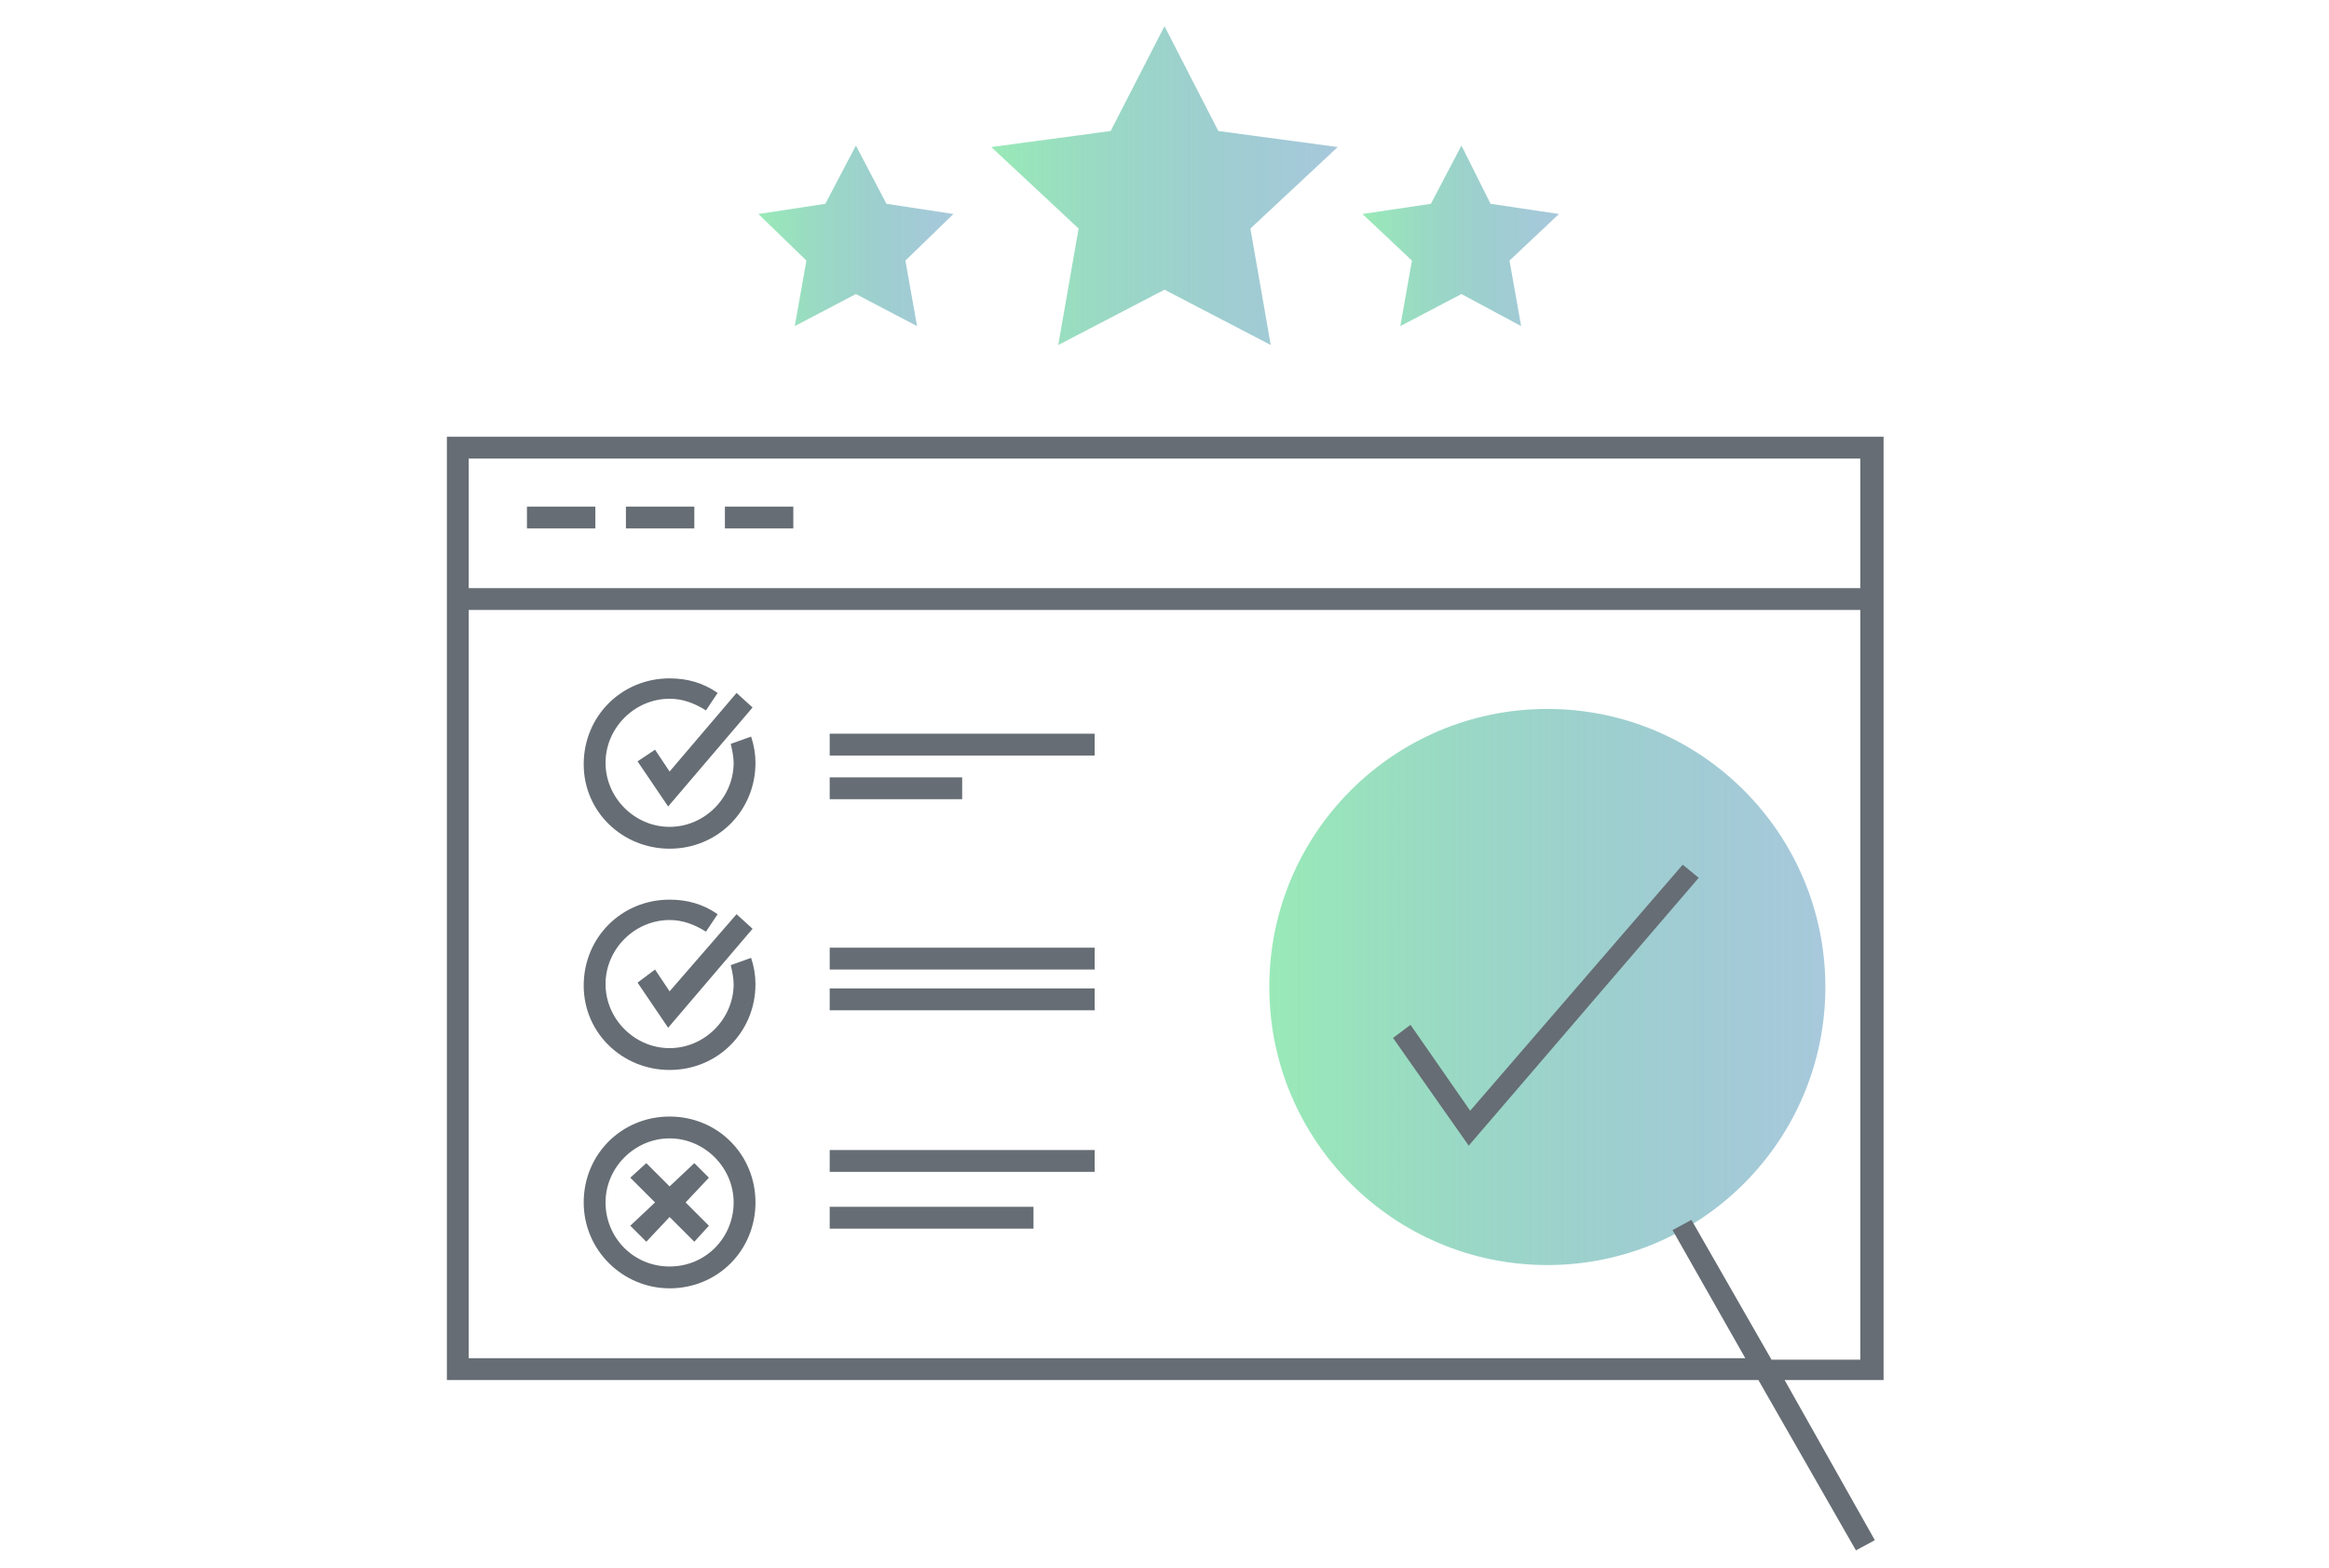<?xml version="1.0" encoding="utf-8"?>
<!-- Generator: Adobe Illustrator 24.1.0, SVG Export Plug-In . SVG Version: 6.00 Build 0)  -->
<svg version="1.1" xmlns="http://www.w3.org/2000/svg" xmlns:xlink="http://www.w3.org/1999/xlink" x="0px" y="0px"
	 viewBox="0 0 160 107.7" style="enable-background:new 0 0 160 107.7;" xml:space="preserve">
<style type="text/css">
	.st0{fill:#F0F0F1;}
	.st1{fill:url(#SVGID_1_);}
	.st2{fill:#666D74;}
	.st3{fill:url(#SVGID_2_);}
	.st4{fill:url(#SVGID_3_);}
	.st5{fill:url(#SVGID_4_);}
	.st6{fill:url(#SVGID_5_);}
	.st7{fill:url(#SVGID_6_);}
	.st8{fill:url(#SVGID_7_);}
	.st9{fill:url(#SVGID_8_);}
	.st10{opacity:0.7;fill:url(#SVGID_9_);}
	.st11{opacity:0.7;}
	.st12{fill:url(#SVGID_10_);}
	.st13{opacity:0.7;fill:url(#SVGID_11_);}
	.st14{opacity:0.7;fill:url(#SVGID_12_);}
	.st15{opacity:0.7;fill:url(#SVGID_13_);}
	.st16{opacity:0.7;fill:url(#SVGID_14_);}
	.st17{opacity:0.7;fill:url(#SVGID_15_);}
	.st18{opacity:0.12;fill:url(#SVGID_16_);}
	.st19{opacity:0.12;fill:url(#SVGID_17_);}
	.st20{opacity:0.12;fill:url(#SVGID_18_);}
</style>
<g id="HG">
</g>
<g id="Ebene_1">
	<g>
		<g>
			<linearGradient id="SVGID_1_" gradientUnits="userSpaceOnUse" x1="87.181" y1="67.772" x2="125.322" y2="67.772">
				<stop  offset="0" style="stop-color:#6EE199"/>
				<stop  offset="0.998" style="stop-color:#2E7EAA;stop-opacity:0.6"/>
			</linearGradient>
			<circle style="opacity:0.7;fill:url(#SVGID_1_);" cx="106.3" cy="67.8" r="19.1"/>
		</g>
		<linearGradient id="SVGID_2_" gradientUnits="userSpaceOnUse" x1="68.114" y1="12.726" x2="91.886" y2="12.726">
			<stop  offset="0" style="stop-color:#6EE199"/>
			<stop  offset="0.998" style="stop-color:#2E7EAA;stop-opacity:0.6"/>
		</linearGradient>
		<polygon style="opacity:0.7;fill:url(#SVGID_2_);" points="80,1.8 83.7,9 91.9,10.1 85.9,15.7 87.3,23.7 80,19.9 72.7,23.7 
			74.1,15.7 68.1,10.1 76.3,9 		"/>
		<linearGradient id="SVGID_3_" gradientUnits="userSpaceOnUse" x1="52.069" y1="16.162" x2="65.536" y2="16.162">
			<stop  offset="0" style="stop-color:#6EE199"/>
			<stop  offset="0.998" style="stop-color:#2E7EAA;stop-opacity:0.6"/>
		</linearGradient>
		<polygon style="opacity:0.7;fill:url(#SVGID_3_);" points="58.8,10 60.9,14 65.5,14.7 62.2,17.9 63,22.4 58.8,20.2 54.6,22.4 
			55.4,17.9 52.1,14.7 56.7,14 		"/>
		<linearGradient id="SVGID_4_" gradientUnits="userSpaceOnUse" x1="93.623" y1="16.162" x2="107.089" y2="16.162">
			<stop  offset="0" style="stop-color:#6EE199"/>
			<stop  offset="0.998" style="stop-color:#2E7EAA;stop-opacity:0.6"/>
		</linearGradient>
		<polygon style="opacity:0.7;fill:url(#SVGID_4_);" points="100.4,10 102.4,14 107.1,14.7 103.7,17.9 104.5,22.4 100.4,20.2 
			96.2,22.4 97,17.9 93.6,14.7 98.3,14 		"/>
		<g>
			<path class="st2" d="M46,58.3c3.3,0,5.9-2.6,5.9-5.9c0-0.6-0.1-1.2-0.3-1.8l-1.4,0.5c0.1,0.4,0.2,0.9,0.2,1.3
				c0,2.4-2,4.4-4.4,4.4s-4.4-2-4.4-4.4s2-4.4,4.4-4.4c0.9,0,1.7,0.3,2.5,0.8l0.8-1.2c-1-0.7-2.1-1-3.3-1c-3.3,0-5.9,2.6-5.9,5.9
				S42.8,58.3,46,58.3z"/>
			<polygon class="st2" points="45,51.5 43.8,52.3 45.9,55.4 51.7,48.6 50.6,47.6 46,53 			"/>
			<path class="st2" d="M46,73.5c3.3,0,5.9-2.6,5.9-5.9c0-0.6-0.1-1.2-0.3-1.8l-1.4,0.5c0.1,0.4,0.2,0.9,0.2,1.3
				c0,2.4-2,4.4-4.4,4.4s-4.4-2-4.4-4.4s2-4.4,4.4-4.4c0.9,0,1.7,0.3,2.5,0.8l0.8-1.2c-1-0.7-2.1-1-3.3-1c-3.3,0-5.9,2.6-5.9,5.9
				S42.8,73.5,46,73.5z"/>
			<polygon class="st2" points="45,66.6 43.8,67.5 45.9,70.6 51.7,63.8 50.6,62.8 46,68.1 			"/>
			<polygon class="st2" points="44.4,85.3 46,83.6 47.7,85.3 48.7,84.2 47.1,82.6 48.7,80.9 47.7,79.9 46,81.5 44.4,79.9 43.3,80.9 
				45,82.6 43.3,84.2 			"/>
			<path class="st2" d="M46,88.5c3.3,0,5.9-2.6,5.9-5.9s-2.6-5.9-5.9-5.9s-5.9,2.6-5.9,5.9S42.8,88.5,46,88.5z M46,78.2
				c2.4,0,4.4,2,4.4,4.4S48.5,87,46,87s-4.4-2-4.4-4.4S43.6,78.2,46,78.2z"/>
			<path class="st2" d="M129.3,30H30.7v64.8h90.1l6.7,11.7l1.3-0.7l-6.2-11h6.8V30z M127.8,93.4h-6.1l-5.5-9.6l-1.3,0.7l5,8.8H32.2
				V41.9h95.6V93.4z M127.8,40.4H32.2v-8.9h95.6V40.4z"/>
			<rect x="36.2" y="34.8" class="st2" width="4.7" height="1.5"/>
			<rect x="43" y="34.8" class="st2" width="4.7" height="1.5"/>
			<rect x="49.8" y="34.8" class="st2" width="4.7" height="1.5"/>
			<rect x="57" y="50.4" class="st2" width="18.2" height="1.5"/>
			<rect x="57" y="65.1" class="st2" width="18.2" height="1.5"/>
			<rect x="57" y="67.9" class="st2" width="18.2" height="1.5"/>
			<rect x="57" y="79" class="st2" width="18.2" height="1.5"/>
			<rect x="57" y="82.9" class="st2" width="14" height="1.5"/>
			<rect x="57" y="53.4" class="st2" width="9.1" height="1.5"/>
			<polygon class="st2" points="116.7,60.3 115.6,59.4 101,76.3 96.9,70.4 95.7,71.3 100.9,78.7 			"/>
		</g>
	</g>
</g>
</svg>
